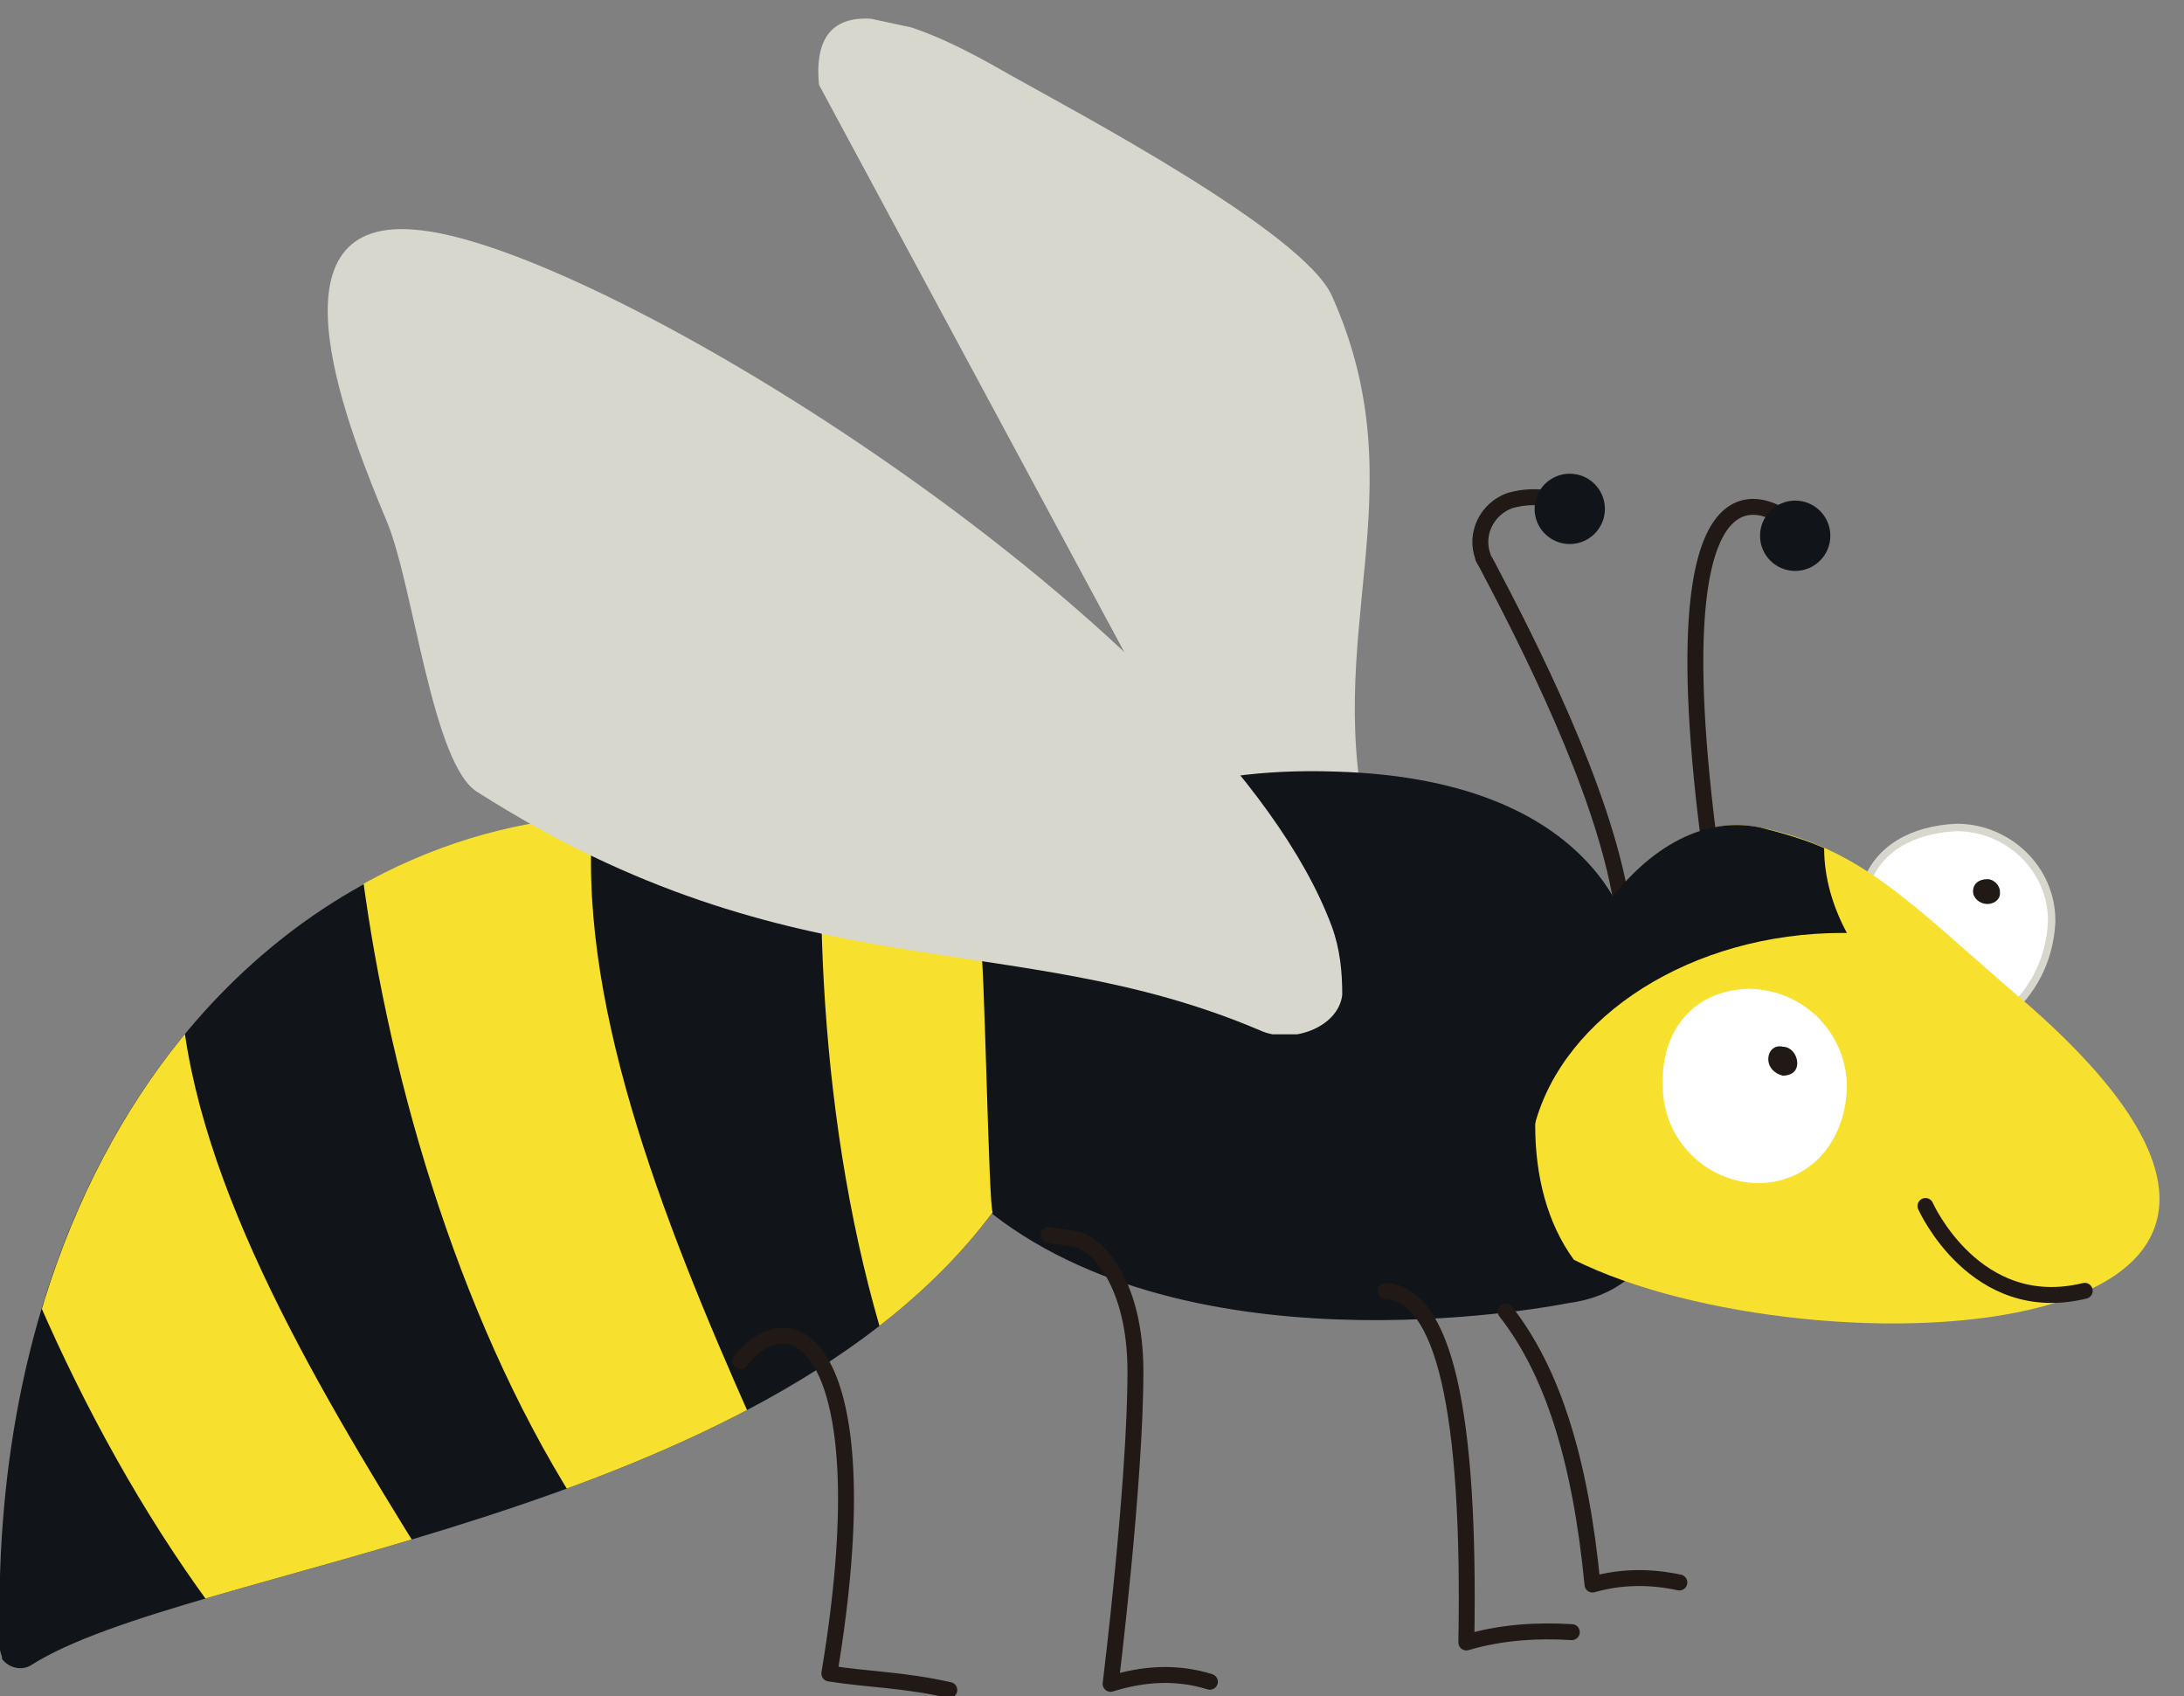 <?xml version="1.0" encoding="utf-8"?>
<!-- Generator: Adobe Illustrator 26.2.1, SVG Export Plug-In . SVG Version: 6.00 Build 0)  -->
<svg version="1.1" id="Capa_1" xmlns="http://www.w3.org/2000/svg" xmlns:xlink="http://www.w3.org/1999/xlink" x="0px" y="0px"
	 viewBox="0 0 105.6 82" style="enable-background:new 0 0 105.6 82;" xml:space="preserve">
<rect x="0" y="0" width="105.6" height="82" fill="#808080" stroke="none"/>
<style type="text/css">
	.st0{clip-path:url(#SVGID_00000132788692336788830930000006236312817248781995_);}
	.st1{clip-path:url(#SVGID_00000020381139509264870160000003276387172907286924_);}
	.st2{clip-path:url(#SVGID_00000163779860336519503070000013847017549656241839_);}
	.st3{fill:#D7D7CE;}
	.st4{fill:#111419;}
	.st5{clip-path:url(#SVGID_00000131358325686929266010000002518534334689399731_);fill:#F8E12E;}
	.st6{fill:none;stroke:#211915;stroke-width:0.77;stroke-linecap:round;stroke-linejoin:round;}
	.st7{clip-path:url(#SVGID_00000176005778612500843790000001842287116046991282_);}
	.st8{clip-path:url(#SVGID_00000008132248390350831970000017506776947412855212_);}
	.st9{clip-path:url(#SVGID_00000070076433468606589380000011840568526753448626_);}
	.st10{fill:#FFFFFF;}
	.st11{fill:none;stroke:#D7D7CE;stroke-width:0.36;stroke-linecap:round;}
	.st12{fill:#F8E12E;}
	.st13{fill:#211915;}
</style>
<g>
	<defs>
		
			<rect id="SVGID_1_" x="35.3" y="4.2" transform="matrix(0.211 -0.977 0.977 0.211 20.987 68.638)" width="35.4" height="34.1"/>
	</defs>
	<clipPath id="SVGID_00000149382338162114049850000011844328121556670622_">
		<use xlink:href="#SVGID_1_"  style="overflow:visible;"/>
	</clipPath>
	<g style="clip-path:url(#SVGID_00000149382338162114049850000011844328121556670622_);">
		<g>
			<defs>
				
					<rect id="SVGID_00000033328716994518967940000001045247975257698734_" x="35.3" y="4.2" transform="matrix(0.211 -0.977 0.977 0.211 20.987 68.638)" width="35.4" height="34.1"/>
			</defs>
			<clipPath id="SVGID_00000080184077559000865160000003916070934184034691_">
				<use xlink:href="#SVGID_00000033328716994518967940000001045247975257698734_"  style="overflow:visible;"/>
			</clipPath>
			<g style="clip-path:url(#SVGID_00000080184077559000865160000003916070934184034691_);">
				<g>
					<defs>
						
							<rect id="SVGID_00000011709764950544659030000001958135376283369617_" x="35.3" y="4.2" transform="matrix(0.211 -0.977 0.977 0.211 20.987 68.638)" width="35.4" height="34.1"/>
					</defs>
					<clipPath id="SVGID_00000181056796821888175830000005971477305338661283_">
						<use xlink:href="#SVGID_00000011709764950544659030000001958135376283369617_"  style="overflow:visible;"/>
					</clipPath>
					<g style="clip-path:url(#SVGID_00000181056796821888175830000005971477305338661283_);">
						<path class="st3" d="M48.8,3.6c3.2,1.8,14.2,7.6,15.6,10.7c4.3,9.6-0.7,16.4,1.9,26.4l-7,0L39.6,4.1C39-2.1,46.7,2.4,48.8,3.6
							"/>
					</g>
				</g>
			</g>
		</g>
	</g>
</g>
<path class="st4" d="M79,46c0,0-0.9-8.3-14.4-8.7c-14.4-0.5-17.2,8.4-17.2,8.4s-2.1,4.9,0.6,13C58.2,66.6,75.8,63,75.8,63
	C85,61.8,79,46,79,46"/>
<path class="st4" d="M48,58.6C36.9,73.5,9,75.7,1.5,80.5c-0.5,0.3-1.1,0.1-1.4-0.3C0.1,80,0,79.9,0,79.7c-1-34.1,26.8-49.9,47.4-34
	C47.5,45.8,47.8,58.5,48,58.6"/>
<g>
	<defs>
		<path id="SVGID_00000121975008728851405250000003464629521134660538_" d="M0,79.7c0,0.6,0.5,1,1.1,0.9c0.1,0,0.3-0.1,0.4-0.1
			c7.5-4.8,35.4-7,46.5-21.9c-0.2-0.1-0.4-12.8-0.6-13c-4.9-3.9-11-6.1-17.3-6.2C14.1,39.5-0.7,54.6,0,79.7"/>
	</defs>
	<clipPath id="SVGID_00000120541157950472843940000004586870256015201924_">
		<use xlink:href="#SVGID_00000121975008728851405250000003464629521134660538_"  style="overflow:visible;"/>
	</clipPath>
	<path style="clip-path:url(#SVGID_00000120541157950472843940000004586870256015201924_);fill:#F8E12E;" d="M17.4,41.3
		c0,0.2,11.4-2.5,11.3-2.2c-0.9,9,3.2,19.6,7.7,29.7c0.6,1.4-8.9,4-8.6,3.8C22,63.4,18.6,51.4,17.4,41.3"/>
	<path style="clip-path:url(#SVGID_00000120541157950472843940000004586870256015201924_);fill:#F8E12E;" d="M39.9,36.4
		c-0.1,0.2,11.6-0.3,11.6-0.1c-2.6,8.6-0.5,19.9,1.9,30.6c0.3,1.5-9.5,2.2-9.2,2.1C40.2,59,39.2,46.6,39.9,36.4"/>
	<path style="clip-path:url(#SVGID_00000120541157950472843940000004586870256015201924_);fill:#F8E12E;" d="M-2.2,51.4
		c0,0.2,10.9-4.2,10.9-3.9c0.4,9,6.2,18.9,12,28.2c0.8,1.3-8.2,5.3-8,5.1C5.7,72.6,0.5,61.3-2.2,51.4"/>
</g>
<path class="st6" d="M35.8,65.8c2.6-3.3,6.9-0.5,4.3,15.1c1.9,0.3,3.6,0.3,5.8,0.8"/>
<path class="st6" d="M50.7,59.7l1.3,0.2c1.1,0.2,2.9,2.2,2.9,6.4c0,5.4-1.2,15.1-1.2,15.1c1.6-0.5,3.2-0.6,4.8-0.1"/>
<path class="st6" d="M67,62.4c2.8,0.2,4.1,5.7,3.9,17c1.7-0.5,3.4-0.6,5.1-0.5"/>
<g>
	<defs>
		<rect id="SVGID_00000003820134518572135370000005482722774363182249_" x="15.8" y="11" width="49.1" height="39"/>
	</defs>
	<clipPath id="SVGID_00000074434147169412872090000008438444203470941624_">
		<use xlink:href="#SVGID_00000003820134518572135370000005482722774363182249_"  style="overflow:visible;"/>
	</clipPath>
	<g style="clip-path:url(#SVGID_00000074434147169412872090000008438444203470941624_);">
		<g>
			<defs>
				<rect id="SVGID_00000180337784958734449690000016503851212720371355_" x="15.8" y="11" width="49.1" height="39"/>
			</defs>
			<clipPath id="SVGID_00000091706666551270889140000001994820046955062191_">
				<use xlink:href="#SVGID_00000180337784958734449690000016503851212720371355_"  style="overflow:visible;"/>
			</clipPath>
			<g style="clip-path:url(#SVGID_00000091706666551270889140000001994820046955062191_);">
				<g>
					<defs>
						<rect id="SVGID_00000129925249866779958800000008658356636713409949_" x="15.8" y="11" width="49.1" height="39"/>
					</defs>
					<clipPath id="SVGID_00000081620530533997427840000004640384489084687769_">
						<use xlink:href="#SVGID_00000129925249866779958800000008658356636713409949_"  style="overflow:visible;"/>
					</clipPath>
					<g style="clip-path:url(#SVGID_00000081620530533997427840000004640384489084687769_);">
						<path class="st3" d="M60.9,49.8c-12-5.1-22.4-1.7-37.8-11.5C20.9,37,20,28.3,18.7,25.2C17,21.1,12.6,10.5,20,11.1
							c8.9,0.6,39.1,19.4,44.4,33.7c0.4,1.1,0.5,2.2,0.5,3.3C64.7,49.7,62.4,50.5,60.9,49.8"/>
					</g>
				</g>
			</g>
		</g>
	</g>
</g>
<path class="st6" d="M72.8,63.4c2.2,2.8,3.6,7,4.2,13.2c1.4-0.4,2.8-0.4,4.2-0.1"/>
<g>
	<path class="st10" d="M94.6,40c2.5,0,4.6,2,4.6,4.5c0,0,0,0.1,0,0.1c-0.1,1.8-0.9,3.4-2.3,4.5c-0.3,0.3-6.4-6.5-6.7-6.3
		C90.8,41,92.5,40.1,94.6,40"/>
	<path class="st11" d="M94.6,40c2.5,0,4.6,2,4.6,4.5c0,0,0,0.1,0,0.1c-0.1,1.8-0.9,3.4-2.3,4.5c-0.3,0.3-6.4-6.5-6.7-6.3
		C90.8,41,92.5,40.1,94.6,40z"/>
	<path class="st12" d="M97.4,48c-5-4.3-7.4-7-12.3-8c-7.7-1.6-14.2,13.8-9,20.9C87.5,66.6,118.1,65.5,97.4,48"/>
	<path class="st10" d="M80.4,52.5c0,2.6,2.1,4.7,4.7,4.7c0,0,0,0,0,0c2.6-0.1,4.2-2.2,4.2-4.8c-0.1-2.6-2.2-4.6-4.8-4.6c0,0,0,0,0,0
		C81.8,47.9,80.3,49.9,80.4,52.5"/>
	<path class="st13" d="M85.5,51.2c0,0.4,0.3,0.7,0.7,0.8c0.4,0,0.7-0.2,0.7-0.6c0,0,0,0,0,0c0-0.4-0.3-0.8-0.7-0.8
		C85.8,50.5,85.5,50.8,85.5,51.2C85.5,51.2,85.5,51.2,85.5,51.2"/>
	<path class="st13" d="M95.4,43.1c0,0.3,0.3,0.6,0.7,0.6c0.3,0,0.6-0.2,0.6-0.5c0,0,0-0.1,0-0.1c0-0.3-0.3-0.6-0.6-0.6
		C95.7,42.5,95.4,42.7,95.4,43.1L95.4,43.1"/>
	<path class="st6" d="M86.8,25.4c0,0-6.9-6.4-4.2,15"/>
	<path class="st6" d="M75,24.1c-0.7-0.1-1.3-0.1-2,0.1c-1.1,0.4-1.7,1.6-1.3,2.7c0,0.1,0.1,0.2,0.2,0.4c1.9,3.6,5.6,10.8,6.5,16.3"
		/>
	<g>
		<path class="st4" d="M89.1,45.1c0.1,0,0.1,0,0.2,0c-0.7-1.3-1.1-2.7-1.1-4.1c-0.9-0.4-1.9-0.7-3.1-1c-5.8-1.2-10.9,7.1-10.9,14.4
			C75.6,49.1,81.8,45.1,89.1,45.1z"/>
		<path class="st12" d="M103.7,60.2c0.5-0.8,0.8-1.7,0.6-2.8C104.3,58.4,104.1,59.3,103.7,60.2z"/>
	</g>
	<circle class="st4" cx="86.8" cy="25.9" r="1.7"/>
	<circle class="st4" cx="75.9" cy="24.6" r="1.7"/>
</g>
<path class="st6" d="M93.1,58.3c0,0,2.4,5.4,7.7,4.1"/>
</svg>
